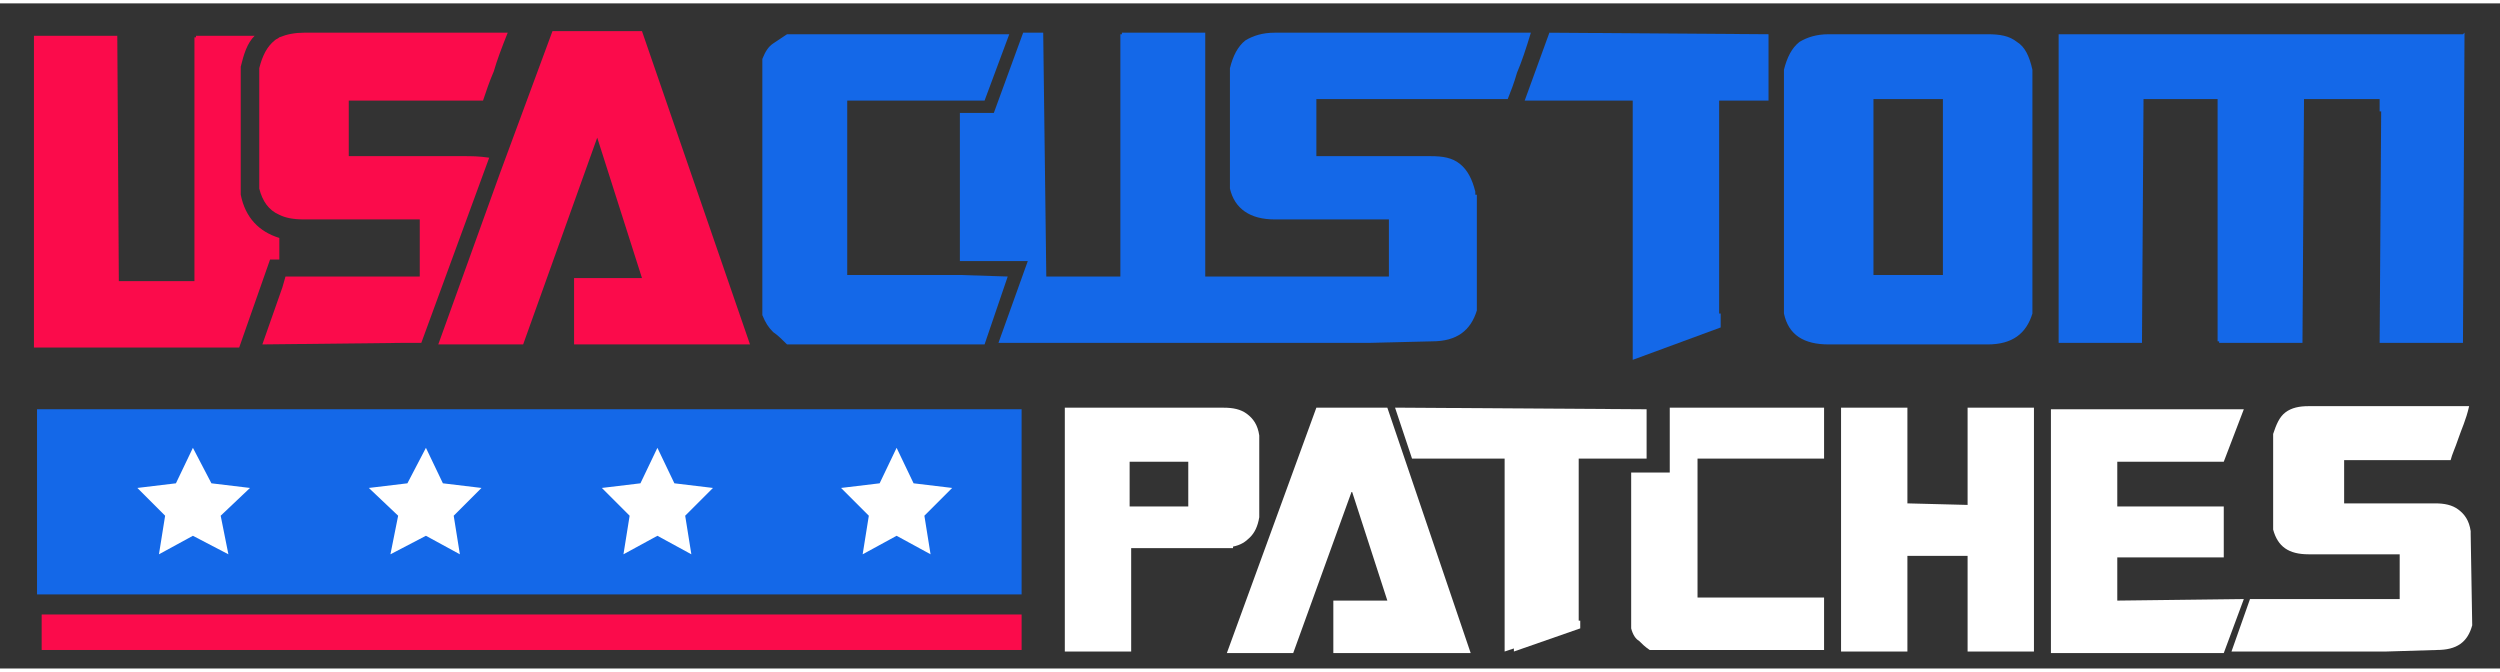 <?xml version="1.0" encoding="UTF-8"?>
<svg xmlns="http://www.w3.org/2000/svg" xmlns:xlink="http://www.w3.org/1999/xlink" width="160" height="43" version="1.1" id="Layer_1" x="0px" y="0px" viewBox="0 0 162 43.1" style="enable-background:new 0 0 162 43.1;" xml:space="preserve">
<rect x="0" y="0" width="162" height="43.1" fill="#333333" stroke="none"/>
<style type="text/css">
	.st0{fill:#F7F7F7;}
	.st1{fill:#FFFFFF;}
	.st2{fill:#275DBA;}
	.st3{fill:#fff}
	.st4{fill:#314781;}
	.st5{fill:none;}
	.st6{fill:#2D3689;}
	.st67{fill:#1468E8;}
	.st68{fill:#fff;}
	.st69{fill:#FB0B4B;}
	.st70{fill:#E8E8E8;}
</style>

<g>
	<g>
		<path class="st69" d="M18.1,16.6v-1.4c-1.3-0.4-2.2-1.3-2.5-2.8l0-0.1v-0.1c0-0.4,0-0.7,0-1.1v-0.2l0-0.8V4.2l0-0.1    c0.2-0.8,0.4-1.5,0.9-2h-3.8v0.1h-0.1V18H7.7L7.6,2.1H2.2v20.2h13.3l2-5.7H18.1z"></path>
		<path class="st69" d="M30,9.9l-7.4,0V6.3h5.5v0h3.2v0c0.2-0.6,0.4-1.2,0.7-1.9c0.2-0.7,0.5-1.5,0.9-2.5H19.7    c-0.6,0-1.1,0.1-1.6,0.3c-0.1,0.1-0.2,0.1-0.3,0.2c-0.5,0.4-0.8,1-1,1.8v5.6h0c0,0.3,0,0.7,0,1.1c0,0.4,0,0.7,0,1.1    c0.2,0.8,0.6,1.4,1.3,1.7c0.4,0.2,0.9,0.3,1.6,0.3h7.5l0,3.7h-8.7l-0.2,0.7l-1.3,3.7l0,0l9.1-0.1v0l1.2,0l4.4-12    C31,9.9,30.6,9.9,30,9.9z"></path>
		<polygon class="st69" points="37.2,22.1 48.6,22.1 41.6,1.8 35.8,1.8 32.4,11 28.4,22.1 29.2,22.1 33.9,22.1 38.7,8.7 41.6,17.8     37.2,17.8   "></polygon>
	</g>
	<g>
		<path class="st67" d="M62.2,17.6l-7.3,0V6.3h7.3h1.6l1.6-4.3h-3.2H51c-0.3,0.2-0.6,0.4-0.9,0.6c-0.3,0.2-0.5,0.5-0.7,1v16.6    c0.2,0.5,0.4,0.8,0.7,1.1c0.3,0.2,0.6,0.5,0.9,0.8h11.2h1.6l1.5-4.4L62.2,17.6z"></path>
		<path class="st67" d="M82.6,1.9c-0.8,0-1.4,0.2-1.9,0.5c-0.5,0.4-0.8,1-1,1.8v5.6h0c0,0.3,0,0.7,0,1.1c0,0.4,0,0.7,0,1.1    c0.3,1.3,1.3,2,2.9,2H90l0,3.7l-11.9,0l0-15.8h-5.4V2h-0.1v15.7h-4.8L67.6,1.9h-1.3l-1.9,5.2h-2.2v9.6l4.4,0L64.7,22h9.5l0,0h14.5    v0l4.1-0.1c1.6,0,2.5-0.7,2.9-2v-7.5h-0.1c0,0,0-0.1,0-0.1c0-0.1,0-0.1,0-0.1c-0.2-0.8-0.5-1.4-1-1.8c-0.5-0.4-1.1-0.5-1.9-0.5    l-7.4,0V6.2l10.8,0h1.6c0.2-0.5,0.4-1,0.6-1.7c0.3-0.7,0.6-1.6,0.9-2.6H82.6z"></path>
		<polygon class="st67" points="98.8,6.3 105.8,6.3 105.8,22.8 105.8,23.1 111.5,21 111.5,20.1 111.4,20.1 111.4,6.3 114.6,6.3     114.6,2 100.4,1.9   "></polygon>
		<path class="st67" d="M130.7,2.5c-0.5-0.4-1.1-0.5-1.9-0.5h-10.3c-0.8,0-1.4,0.2-1.9,0.5c-0.5,0.4-0.8,1-1,1.8c0,2.5,0,5.1,0,7.7    c0,2.6,0,5.3,0,8.1c0.3,1.4,1.3,2,2.9,2h10.3c1.6,0,2.5-0.7,2.9-2c0-2.8,0-5.5,0-8.1c0-2.6,0-5.1,0-7.7    C131.5,3.4,131.2,2.8,130.7,2.5z M125.9,17.6h-4.5V6.2h4.5V17.6z"></path>
		<polygon class="st67" points="159.7,1.9 159.6,2 133.4,2 133.4,22 138.8,22 138.9,6.2 143.7,6.2 143.7,21.9 143.8,21.9 143.8,22     149.2,22 149.3,6.2 154.2,6.2 154.2,7 154.3,7 154.2,22 159.6,22 159.7,2 159.7,1.9   "></polygon>
	</g>
	<g>
		<path class="st68" d="M118.2,29.6l0-3.4h-10v4.2h-2.5v10.1c0.1,0.4,0.3,0.7,0.5,0.8c0.2,0.2,0.4,0.4,0.7,0.6h11.3v-3.4l-8.2,0v-9    H118.2z"></path>
		<path class="st68" d="M73.3,35.3h6.6v-0.1c0.5-0.1,0.8-0.3,1.1-0.6c0.3-0.3,0.5-0.7,0.6-1.3c0-0.1,0-0.3,0-0.4c0-0.2,0-0.4,0-0.8    c0-0.4,0-0.8,0-1.5c0-0.6,0-1.5,0-2.6c-0.1-0.7-0.4-1.1-0.8-1.4c-0.4-0.3-0.9-0.4-1.5-0.4l-10.3,0v15.8h4.3v-3.2h0V35.3z     M73.3,29.7H77v2.9h-3.8V29.7z"></path>
		<polygon class="st68" points="85.3,26.2 79.5,42.1 83.8,42.1 87.6,31.6 89.9,38.7 86.4,38.7 86.4,42.1 95.3,42.1 89.9,26.2   "></polygon>
		<polygon class="st68" points="102.3,40 102.3,29.5 105.8,29.5 106.7,29.5 106.7,29.5 106.7,26.4 106.7,26.3 106.4,26.3 91,26.2     91,26.2 91,26.2 90.4,26.2 91.5,29.5 92.1,29.5 92.1,29.5 97.5,29.5 97.5,42.1 97.5,42 98.1,41.8 98.1,41.8 98.1,42.1 98.1,42     102.4,40.5 102.4,40   "></polygon>
		<polygon class="st68" points="131.8,35 131.8,26.3 131.8,26.2 131.8,26.2 131.8,26.2 127.5,26.2 127.5,32.5 123.6,32.4     123.6,26.2 119.3,26.2 119.3,42 123.6,42 123.6,35.8 127.5,35.8 127.5,42 131.8,42 131.8,38.7 131.8,38.5 131.8,38.5 131.8,35       "></polygon>
		<polygon class="st68" points="137.2,38.7 137.2,35.9 144.1,35.9 144.1,32.6 137.2,32.6 137.2,29.7 144.1,29.7 145.4,26.3     132.9,26.3 132.9,42.1 144.1,42.1 145.4,38.6   "></polygon>
		<path class="st68" d="M160.1,34.4c0,0,0-0.1,0-0.1c0,0,0-0.1,0-0.1c-0.1-0.7-0.4-1.1-0.8-1.4c-0.4-0.3-0.9-0.4-1.5-0.4l-5.9,0    v-2.8l5.6,0h1.3c0.1-0.4,0.3-0.8,0.5-1.4c0.2-0.6,0.5-1.2,0.7-2.1h-10.4c-0.6,0-1.1,0.1-1.5,0.4c-0.4,0.3-0.6,0.8-0.8,1.4v4.4h0    c0,0.3,0,0.6,0,0.9c0,0.3,0,0.6,0,0.9c0.3,1.1,1,1.6,2.3,1.6h5.9l0,2.9l-9.7,0l-1.2,3.4h10v0l3.3-0.1c1.3,0,2-0.5,2.3-1.6    L160.1,34.4L160.1,34.4z"></path>
	</g>
	<rect x="2.4" y="26.3" class="st67" width="63.8" height="12"></rect>
	<g>
		<polygon class="st1" points="58.1,28.8 59.2,31.1 61.7,31.4 59.9,33.2 60.3,35.7 58.1,34.5 55.9,35.7 56.3,33.2 54.5,31.4     57,31.1   "></polygon>
		<polygon class="st1" points="42.6,28.8 43.7,31.1 46.2,31.4 44.4,33.2 44.8,35.7 42.6,34.5 40.4,35.7 40.8,33.2 39,31.4     41.5,31.1   "></polygon>
		<polygon class="st1" points="27.6,28.8 28.7,31.1 31.2,31.4 29.4,33.2 29.8,35.7 27.6,34.5 25.3,35.7 25.8,33.2 23.9,31.4     26.4,31.1   "></polygon>
		<polygon class="st1" points="12.5,28.8 13.7,31.1 16.2,31.4 14.3,33.2 14.8,35.7 12.5,34.5 10.3,35.7 10.7,33.2 8.9,31.4     11.4,31.1   "></polygon>
	</g>
	<rect x="2.7" y="39.6" class="st69" width="63.5" height="2.3"></rect>
</g>
</svg>
